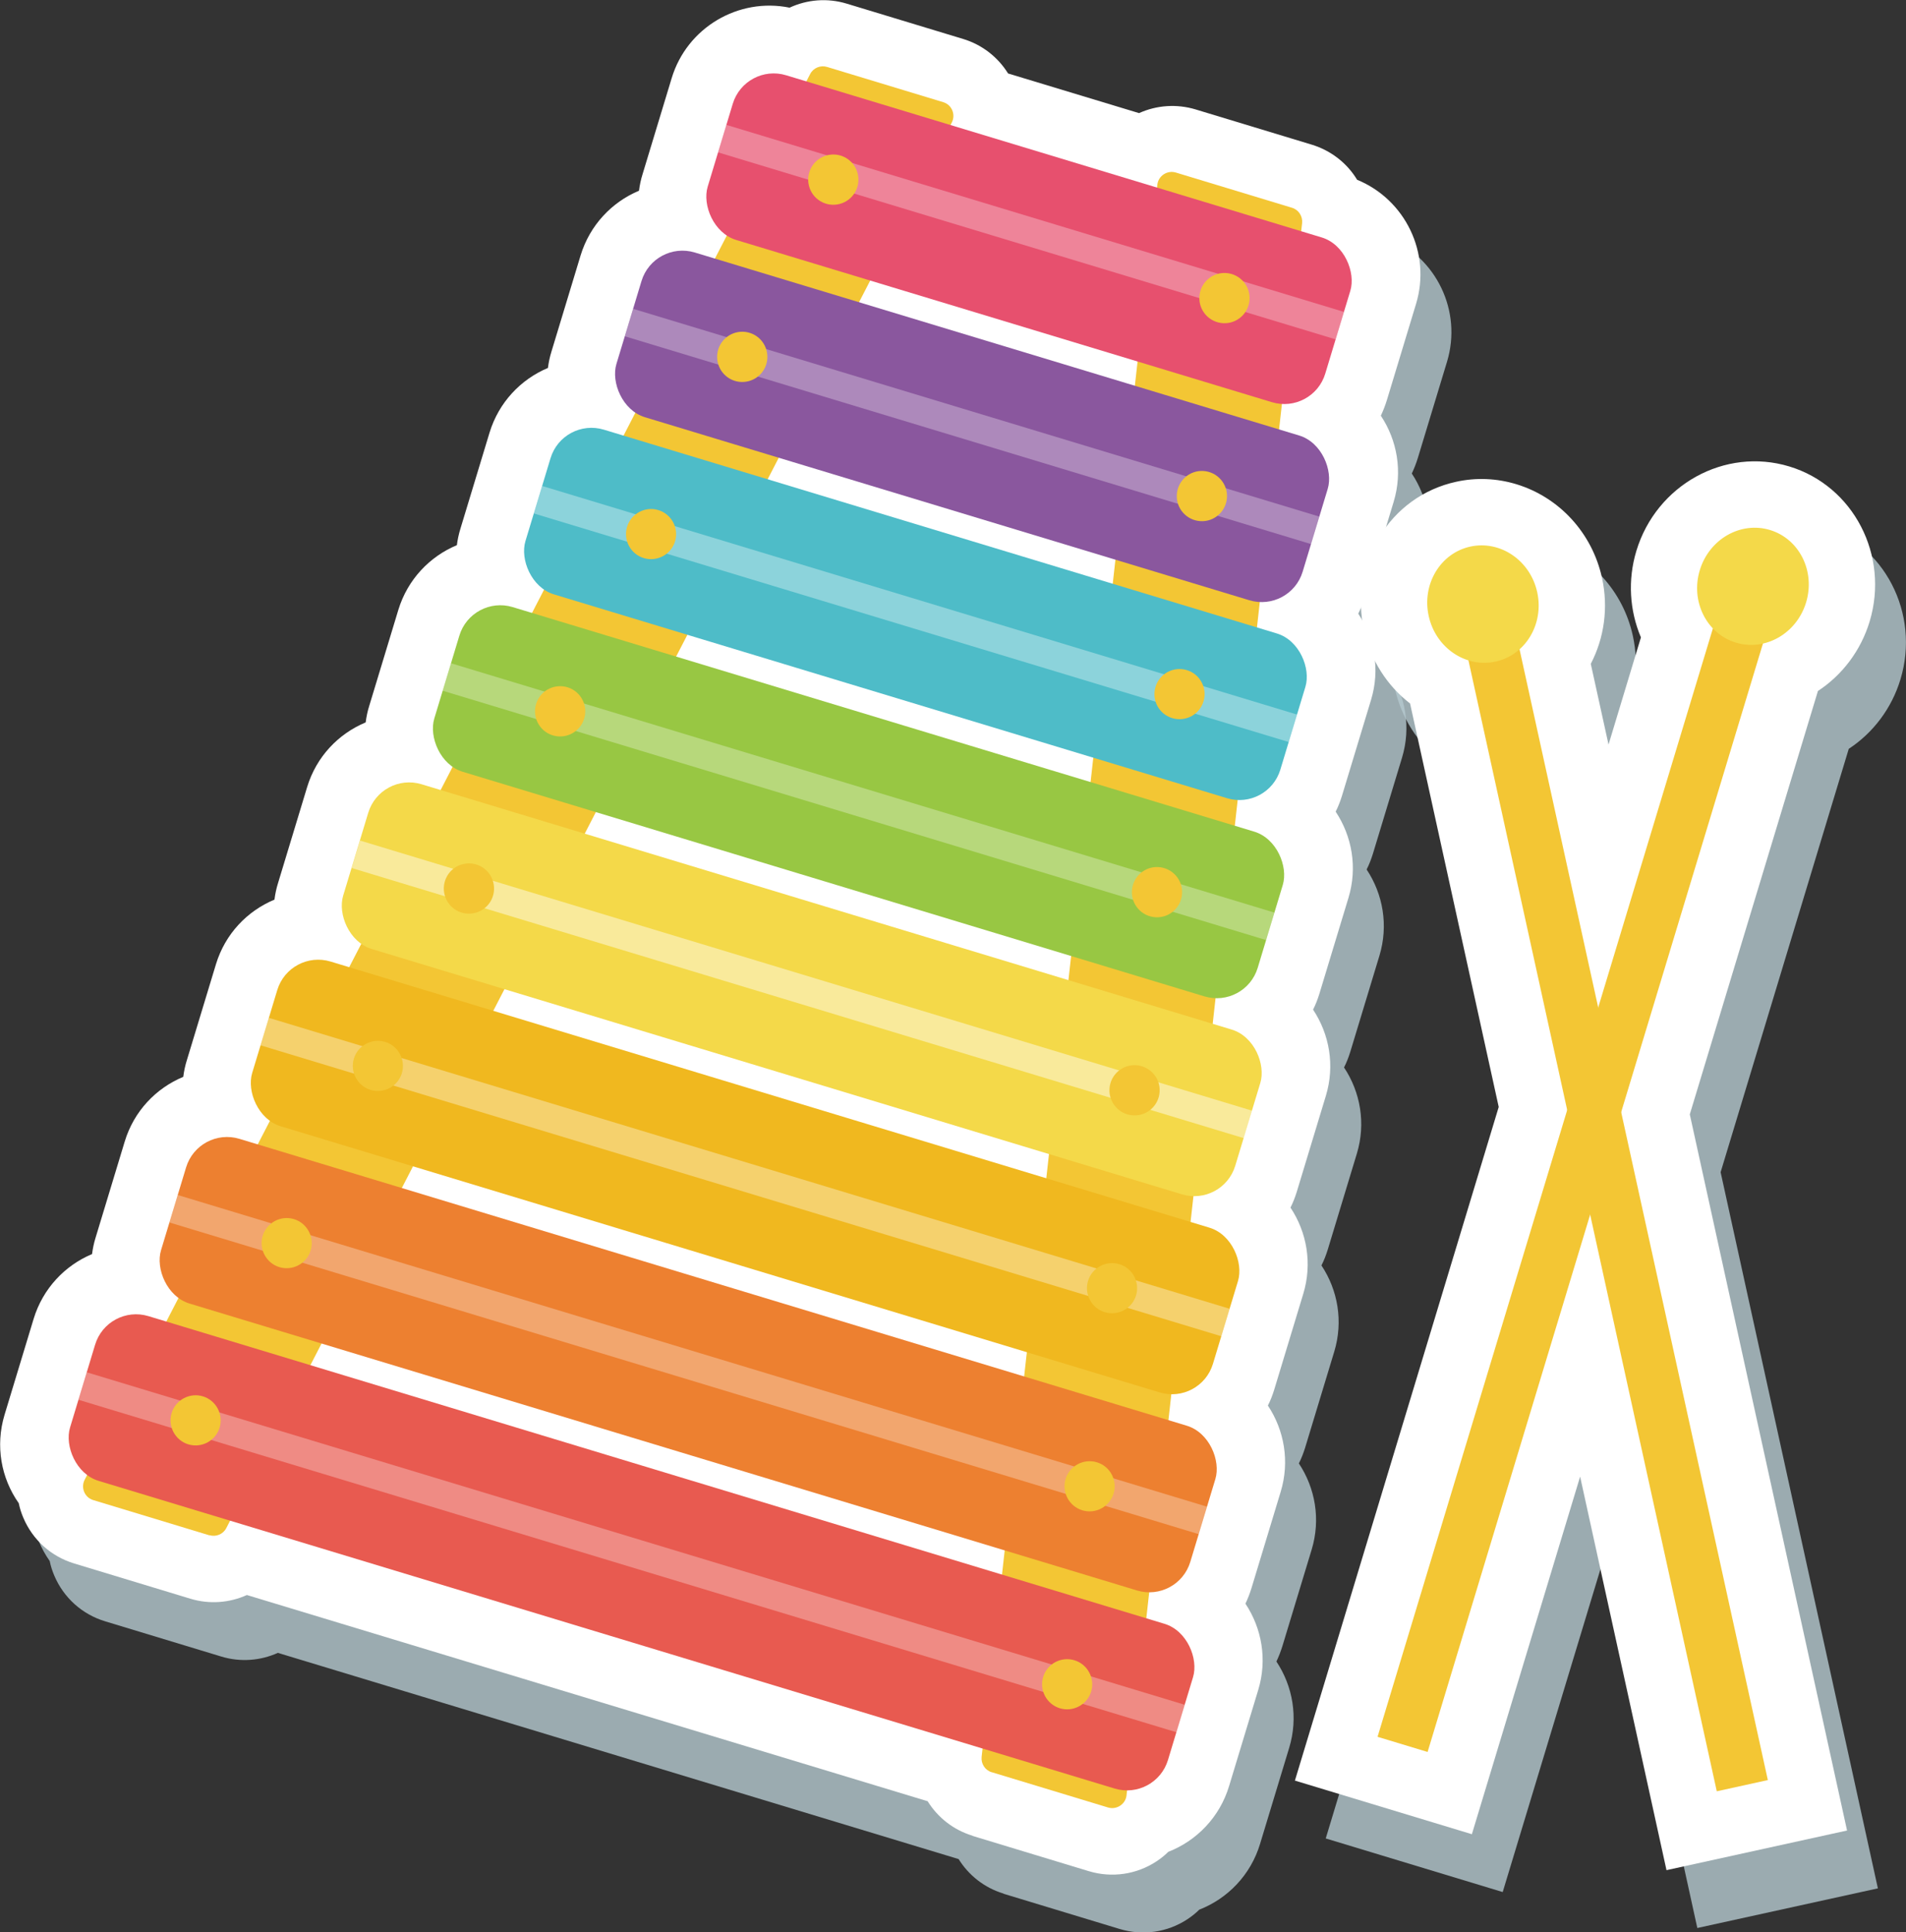 <?xml version="1.0" encoding="UTF-8"?><svg xmlns="http://www.w3.org/2000/svg" viewBox="0 0 134.17 135.96"><rect x="0" y="0" width="134.17" height="135.96" fill="#333333" stroke="none"/><defs><style>.d{fill:#ed8030;}.e{opacity:.45;}.e,.f,.g,.h{fill:#fff;}.i{fill:#98c743;}.j{fill:#8a579e;}.g{opacity:.3;}.k{isolation:isolate;}.l{fill:#f0b81f;}.m{fill:#e7506e;}.n{fill:#b5c9cf;mix-blend-mode:multiply;opacity:.8;}.h{opacity:.35;}.o{fill:#f4d949;}.p{fill:#4ebcc8;}.q{fill:#f3c634;}.r{fill:#e85a50;}</style></defs><g class="k"><g id="a"/><g id="b"><g id="c"><g><path class="n" d="M93.32,129.37l14.35-47.41-6.24-28.39c-1.62-1.25-2.79-3.07-3.25-5.16-.49-2.25-.12-4.56,1.05-6.51,1.22-2.03,3.15-3.43,5.44-3.93,1.4-.31,2.86-.25,4.24,.17,3.03,.92,5.34,3.44,6.03,6.59,.46,2.09,.16,4.23-.79,6.05l1.25,5.68,2.28-7.54c-.8-1.89-.94-4.04-.32-6.09,1.41-4.65,6.23-7.31,10.76-5.94,4.53,1.37,7.06,6.27,5.66,10.91-.62,2.05-1.93,3.77-3.64,4.89l-9.02,29.79,11.07,50.39-12.71,2.79-6.08-27.69-7.62,25.16-12.45-3.77Z"/><path class="n" d="M70.65,133.24c-1.36-.41-2.46-1.29-3.17-2.43l-47.92-14.51c-1.22,.55-2.63,.67-3.98,.26l-8.18-2.48c-1.62-.49-2.92-1.66-3.58-3.22-.14-.33-.25-.67-.32-1.02-1.24-1.76-1.66-4.03-1-6.22l2.05-6.76c.65-2.13,2.2-3.75,4.11-4.55,.05-.39,.13-.78,.25-1.16l2.05-6.76c.65-2.14,2.2-3.75,4.12-4.55,.05-.39,.13-.78,.25-1.16l2.05-6.76c.65-2.14,2.2-3.75,4.12-4.55,.05-.39,.13-.78,.25-1.16l2.05-6.76c.65-2.14,2.2-3.75,4.12-4.55,.05-.39,.13-.78,.25-1.16l2.05-6.76c.65-2.13,2.2-3.75,4.12-4.55,.05-.39,.13-.77,.25-1.16l2.05-6.76c.65-2.13,2.2-3.75,4.11-4.55,.05-.39,.13-.78,.25-1.16l2.05-6.76c.65-2.13,2.2-3.75,4.11-4.55,.05-.39,.13-.78,.25-1.16l2.05-6.76c1.08-3.57,4.71-5.69,8.3-4.96,1.23-.57,2.65-.7,4.03-.28l8.18,2.48c1.33,.4,2.45,1.27,3.17,2.43l9.22,2.79c1.24-.56,2.65-.66,3.98-.26l8.18,2.48c1.37,.42,2.49,1.31,3.19,2.47,3.39,1.39,5.23,5.16,4.15,8.73l-2.05,6.76c-.12,.39-.26,.75-.43,1.11,1.15,1.73,1.55,3.93,.9,6.07l-2.05,6.76c-.12,.39-.26,.75-.44,1.1,1.15,1.73,1.55,3.93,.9,6.07l-2.05,6.76c-.12,.38-.26,.75-.44,1.1,1.15,1.73,1.55,3.93,.9,6.07l-2.05,6.76c-.12,.38-.26,.75-.44,1.1,1.15,1.73,1.55,3.93,.9,6.07l-2.05,6.76c-.12,.38-.26,.75-.44,1.1,1.15,1.73,1.55,3.93,.9,6.07l-2.05,6.76c-.12,.38-.26,.75-.44,1.1,1.15,1.73,1.55,3.93,.9,6.07l-2.05,6.76c-.12,.39-.26,.75-.43,1.11,1.15,1.73,1.55,3.93,.9,6.07l-2.05,6.76c-.66,2.19-2.28,3.85-4.28,4.63-.25,.25-.53,.47-.83,.67-1.41,.93-3.15,1.18-4.77,.69l-8.18-2.48Z"/><path class="f" d="M91.15,125.3l14.35-47.41-6.24-28.39c-1.62-1.25-2.79-3.07-3.25-5.16-.49-2.25-.12-4.56,1.05-6.51,1.22-2.03,3.15-3.43,5.44-3.93,1.4-.31,2.86-.25,4.24,.17,3.03,.92,5.34,3.44,6.03,6.59,.46,2.09,.16,4.23-.79,6.05l1.25,5.68,2.28-7.54c-.8-1.89-.94-4.04-.32-6.09,1.41-4.65,6.23-7.31,10.76-5.94,4.53,1.37,7.06,6.27,5.66,10.91-.62,2.05-1.93,3.77-3.64,4.89l-9.02,29.79,11.07,50.39-12.71,2.79-6.08-27.69-7.62,25.16-12.45-3.77Z"/><path class="f" d="M68.47,129.17c-1.36-.41-2.46-1.29-3.17-2.43l-47.92-14.51c-1.22,.55-2.63,.67-3.98,.26l-8.18-2.48c-1.62-.49-2.92-1.66-3.58-3.22-.14-.33-.25-.67-.32-1.02-1.24-1.76-1.66-4.03-1-6.22l2.05-6.76c.65-2.13,2.2-3.75,4.11-4.55,.05-.39,.13-.78,.25-1.16l2.05-6.76c.65-2.14,2.2-3.75,4.12-4.55,.05-.39,.13-.78,.25-1.16l2.05-6.76c.65-2.14,2.2-3.75,4.12-4.55,.05-.39,.13-.78,.25-1.16l2.05-6.76c.65-2.14,2.2-3.75,4.12-4.55,.05-.39,.13-.78,.25-1.16l2.05-6.76c.65-2.13,2.2-3.75,4.12-4.55,.05-.39,.13-.77,.25-1.16l2.05-6.76c.65-2.13,2.2-3.75,4.11-4.55,.05-.39,.13-.78,.25-1.16l2.05-6.76c.65-2.13,2.2-3.75,4.11-4.55,.05-.39,.13-.78,.25-1.16l2.05-6.76c1.08-3.57,4.71-5.69,8.3-4.96,1.23-.57,2.65-.7,4.03-.28l8.18,2.48c1.33,.4,2.45,1.27,3.17,2.43l9.22,2.79c1.24-.56,2.65-.66,3.98-.26l8.18,2.48c1.37,.42,2.49,1.31,3.19,2.47,3.39,1.39,5.23,5.16,4.15,8.73l-2.05,6.76c-.12,.39-.26,.75-.43,1.11,1.15,1.73,1.55,3.93,.9,6.07l-2.05,6.76c-.12,.39-.26,.75-.44,1.1,1.15,1.73,1.55,3.93,.9,6.07l-2.05,6.76c-.12,.38-.26,.75-.44,1.1,1.15,1.73,1.55,3.93,.9,6.07l-2.05,6.76c-.12,.38-.26,.75-.44,1.1,1.15,1.73,1.55,3.93,.9,6.07l-2.05,6.76c-.12,.38-.26,.75-.44,1.1,1.15,1.73,1.55,3.93,.9,6.07l-2.05,6.76c-.12,.38-.26,.75-.44,1.1,1.15,1.73,1.55,3.93,.9,6.07l-2.05,6.76c-.12,.39-.26,.75-.43,1.11,1.15,1.73,1.55,3.93,.9,6.07l-2.05,6.76c-.66,2.19-2.28,3.85-4.28,4.63-.25,.25-.53,.47-.83,.67-1.41,.93-3.15,1.18-4.77,.69l-8.18-2.48Z"/><g><g><rect class="q" x="68.5" y="80.15" width="85.12" height="3.68" transform="translate(221.71 -.54) rotate(106.84)"/><ellipse class="o" cx="123.39" cy="41.25" rx="4.14" ry="3.91" transform="translate(48.15 147.39) rotate(-73.15)"/></g><g><rect class="q" x="70.96" y="82.24" width="85.12" height="3.68" transform="translate(171.28 -44.84) rotate(77.61)"/><path class="o" d="M105.28,46.55c-2.11,.46-4.22-.97-4.71-3.21-.49-2.23,.82-4.42,2.93-4.88,2.11-.46,4.22,.97,4.71,3.21,.49,2.23-.82,4.42-2.93,4.88Z"/></g><g><path class="q" d="M69.82,124.7l8.18,2.48c.6,.18,1.23-.23,1.3-.85L91.66,15.7c.05-.48-.24-.94-.71-1.08l-8.18-2.48c-.6-.18-1.23,.23-1.3,.85l-12.37,110.63c-.05,.48,.24,.94,.71,1.08Z"/><path class="q" d="M14.74,108.03l-8.18-2.48c-.6-.18-.89-.87-.6-1.43L57.03,5.21c.22-.43,.72-.64,1.19-.5l8.18,2.48c.6,.18,.89,.87,.6,1.43L15.93,107.52c-.22,.43-.72,.64-1.19,.5Z"/><rect class="r" x="4.07" y="103.17" width="80.75" height="12.11" rx="3.01" ry="3.01" transform="translate(33.56 -8.19) rotate(16.84)"/><rect class="d" x="10.59" y="89.97" width="75.7" height="12.11" rx="3.01" ry="3.01" transform="translate(29.9 -9.92) rotate(16.84)"/><rect class="l" x="17.11" y="76.76" width="70.66" height="12.11" rx="3.01" ry="3.01" transform="translate(26.25 -11.64) rotate(16.84)"/><rect class="o" x="23.63" y="63.56" width="65.61" height="12.11" rx="3.01" ry="3.01" transform="translate(22.59 -13.37) rotate(16.84)"/><rect class="i" x="30.15" y="50.36" width="60.56" height="12.11" rx="3.01" ry="3.01" transform="translate(18.94 -15.09) rotate(16.84)"/><rect class="p" x="36.67" y="37.15" width="55.52" height="12.11" rx="3.01" ry="3.01" transform="translate(15.29 -16.82) rotate(16.84)"/><rect class="j" x="43.19" y="23.95" width="50.47" height="12.11" rx="3.01" ry="3.01" transform="translate(11.63 -18.54) rotate(16.84)"/><rect class="m" x="49.72" y="10.75" width="45.42" height="12.11" rx="3.01" ry="3.01" transform="translate(7.98 -20.27) rotate(16.84)"/><rect class="g" x="49.86" y="15.33" width="45.42" height="2.02" transform="translate(7.85 -20.33) rotate(16.84)"/><rect class="g" x="43.19" y="29" width="50.47" height="2.02" transform="translate(11.63 -18.54) rotate(16.84)"/><rect class="h" x="36.67" y="42.2" width="55.52" height="2.02" transform="translate(15.29 -16.82) rotate(16.84)"/><rect class="g" x="30.15" y="55.4" width="60.56" height="2.02" transform="translate(18.94 -15.09) rotate(16.84)"/><rect class="e" x="23.63" y="68.61" width="65.61" height="2.02" transform="translate(22.6 -13.37) rotate(16.84)"/><rect class="h" x="17.11" y="81.81" width="70.66" height="2.02" transform="translate(26.25 -11.64) rotate(16.84)"/><rect class="g" x="10.59" y="95.01" width="75.7" height="2.02" transform="translate(29.9 -9.92) rotate(16.84)"/><rect class="g" x="4.07" y="108.21" width="80.75" height="2.02" transform="translate(33.56 -8.19) rotate(16.84)"/><g><path class="q" d="M15.46,100.45c-.28,.93-1.27,1.46-2.2,1.18-.93-.28-1.46-1.27-1.18-2.2,.28-.93,1.27-1.46,2.2-1.18s1.46,1.27,1.18,2.2Z"/><path class="q" d="M21.87,87.98c-.28,.93-1.27,1.46-2.2,1.18-.93-.28-1.46-1.27-1.18-2.2s1.27-1.46,2.2-1.18,1.46,1.27,1.18,2.2Z"/><path class="q" d="M28.29,75.51c-.28,.93-1.27,1.46-2.2,1.18s-1.46-1.27-1.18-2.2,1.27-1.46,2.2-1.18c.93,.28,1.46,1.27,1.18,2.2Z"/><path class="q" d="M31.48,61.63c.49-.84,1.57-1.13,2.42-.64,.84,.49,1.13,1.57,.64,2.42-.49,.84-1.57,1.13-2.42,.64-.84-.49-1.13-1.57-.64-2.42Z"/><path class="q" d="M37.9,49.16c.49-.84,1.57-1.13,2.42-.64,.84,.49,1.13,1.57,.64,2.42-.49,.84-1.57,1.13-2.42,.64-.84-.49-1.13-1.57-.64-2.42Z"/><path class="q" d="M57.13,11.75c.49-.84,1.57-1.13,2.42-.64,.84,.49,1.13,1.57,.64,2.42-.49,.84-1.57,1.13-2.42,.64-.84-.49-1.13-1.57-.64-2.42Z"/><path class="q" d="M50.72,24.22c.49-.84,1.57-1.13,2.42-.64,.84,.49,1.13,1.57,.64,2.42-.49,.84-1.57,1.13-2.42,.64-.84-.49-1.13-1.57-.64-2.42Z"/><path class="q" d="M47.52,38.09c-.28,.93-1.27,1.46-2.2,1.18-.93-.28-1.46-1.27-1.18-2.2s1.27-1.46,2.2-1.18,1.46,1.27,1.18,2.2Z"/></g><g><path class="q" d="M73.43,118c-.28,.93,.25,1.92,1.18,2.2,.93,.28,1.92-.25,2.2-1.18s-.25-1.92-1.18-2.2c-.93-.28-1.92,.24-2.2,1.18Z"/><path class="q" d="M75.01,104.07c-.28,.93,.25,1.92,1.18,2.2,.93,.28,1.92-.25,2.2-1.18s-.24-1.92-1.18-2.2c-.93-.28-1.92,.25-2.2,1.18Z"/><path class="q" d="M76.59,90.13c-.28,.93,.25,1.92,1.18,2.2s1.92-.25,2.2-1.18c.28-.93-.24-1.92-1.18-2.2-.93-.28-1.92,.25-2.2,1.18Z"/><path class="q" d="M81.63,76.82c.06-.97-.68-1.81-1.66-1.87-.97-.06-1.81,.68-1.87,1.66-.06,.97,.68,1.81,1.66,1.87,.97,.06,1.81-.68,1.87-1.66Z"/><path class="q" d="M83.21,62.88c.06-.97-.68-1.81-1.66-1.87-.97-.06-1.81,.68-1.87,1.66-.06,.97,.68,1.81,1.66,1.87,.97,.06,1.81-.68,1.87-1.66Z"/><path class="q" d="M87.96,21.08c.06-.97-.68-1.81-1.66-1.87-.97-.06-1.81,.68-1.87,1.66-.06,.97,.68,1.81,1.66,1.87,.97,.06,1.81-.68,1.87-1.66Z"/><path class="q" d="M86.37,35.01c.06-.97-.68-1.81-1.66-1.87-.97-.06-1.81,.68-1.87,1.66-.06,.97,.68,1.81,1.66,1.87,.97,.06,1.81-.68,1.87-1.66Z"/><path class="q" d="M81.34,48.33c-.28,.93,.24,1.92,1.18,2.2s1.92-.25,2.2-1.18c.28-.93-.24-1.92-1.18-2.2s-1.92,.25-2.2,1.18Z"/></g></g></g></g></g></g></g></svg>